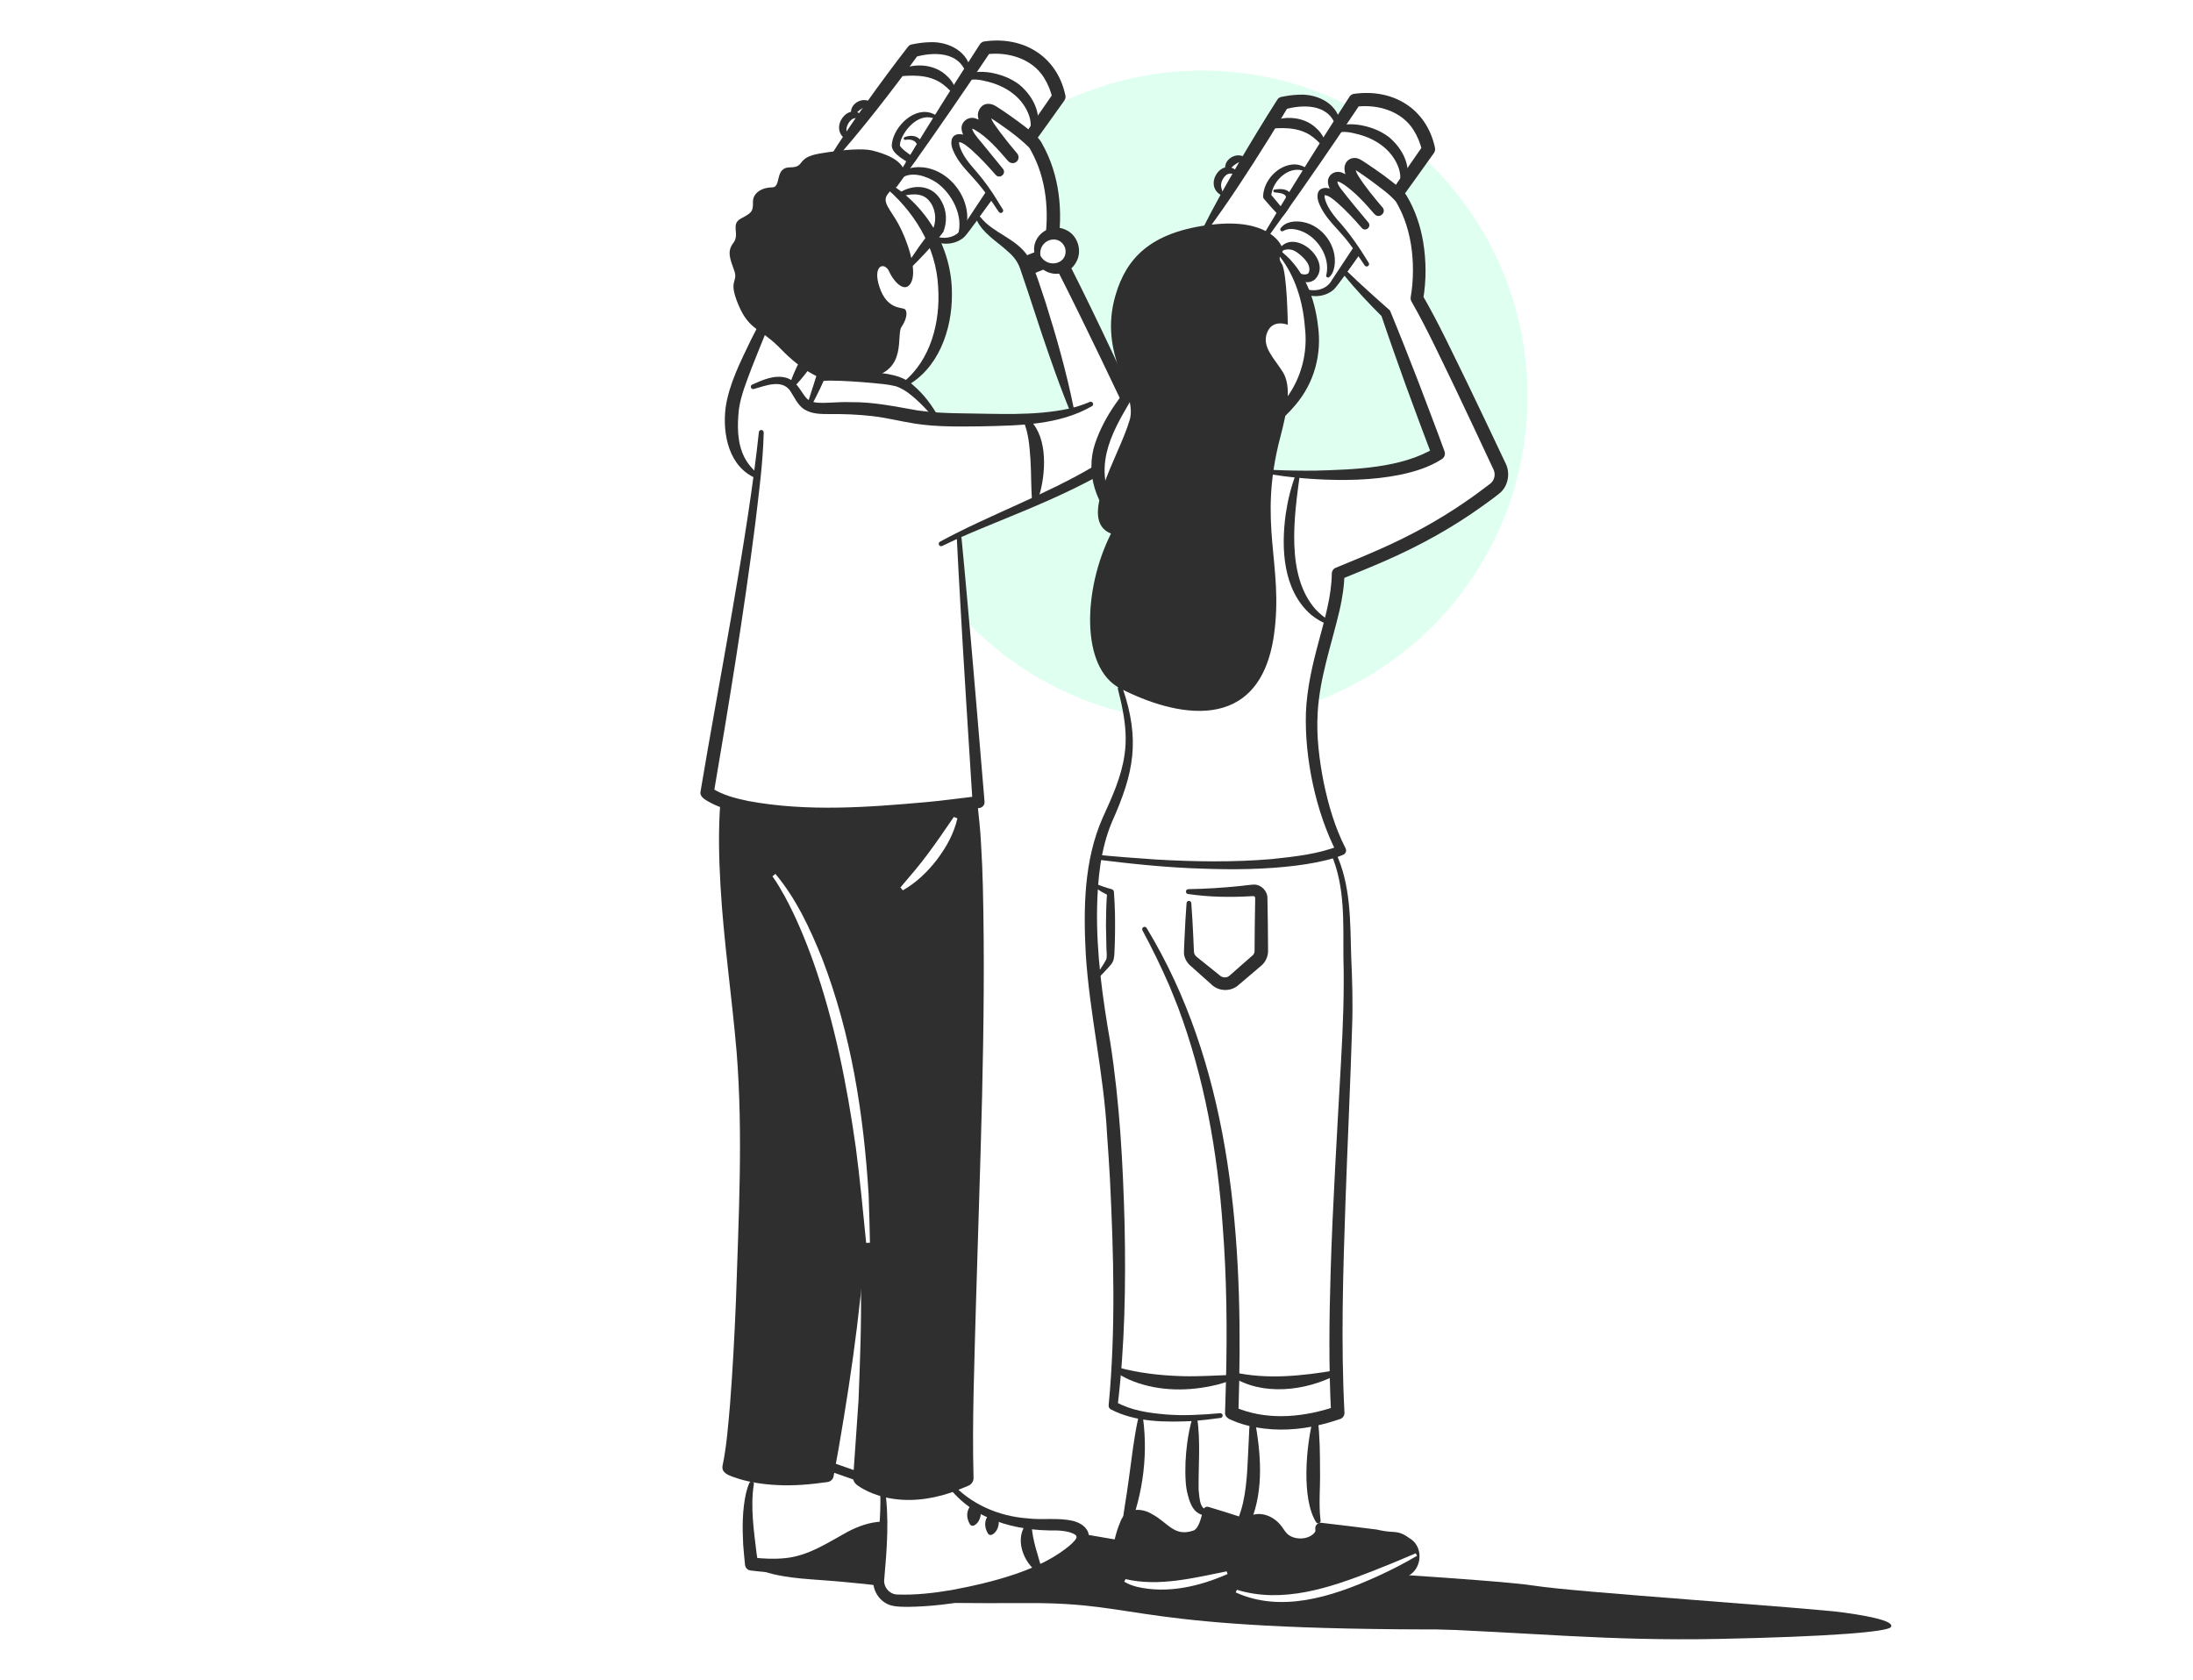 <svg width="440" height="337" viewBox="0 0 440 337" fill="none" xmlns="http://www.w3.org/2000/svg">
<g clip-path="url(#clip0_647_16611)">
<g filter="url(#filter0_g_647_16611)">
<circle cx="241.158" cy="79.5" r="65.34" fill="#DFFFF1"/>
</g>
<g clip-path="url(#clip1_647_16611)">
<path d="M150.78 313.762C150.78 313.762 151.681 316.044 162.53 316.83C173.38 317.611 176.412 318.143 176.412 318.143L177.964 321.141C177.964 321.141 181.951 321.727 206.064 321.607C230.177 321.488 225.707 327.067 292.009 326.894C303.01 326.867 349.284 328.217 335.77 326.894C315.021 324.866 298.578 320.512 281.523 318.148C260.93 315.291 217.255 307.748 217.255 307.748L181.832 305.14L171.704 303.844L150.791 313.767L150.78 313.762Z" fill="#2F2F2F"/>
<path d="M283.849 326.672C307.073 327.485 322.485 329.253 344.932 328.797C367.38 328.342 378.815 327.36 379.396 326.411C379.982 325.463 377.02 324.497 369.995 323.516C362.97 322.535 315.579 319.384 307.941 318.132C300.303 316.885 255.266 314.336 255.266 314.336L252.044 322.54L254.371 325.864C254.371 325.864 276.011 326.395 283.849 326.666V326.672Z" fill="#2F2F2F"/>
<path d="M145.187 160.912C145.187 160.912 145.398 176.397 145.973 181.792C146.548 187.188 150.958 225.858 150.958 225.858L146.602 294.312L152.022 295.928L165.828 295.885L174.214 250.626L172.918 296.449L183.871 299.149L193.559 296.449L196.272 193.868L196.103 160.912C196.103 160.912 165.991 165.732 145.187 160.912Z" fill="#2F2F2F"/>
<path d="M151.594 295.267L150.313 299.838L150.785 313.756L159.004 314.082L169.957 308.481L177.253 305.683L176.309 317.313L177.665 320.16L182.341 321.602L204.507 316.901L214.765 311.62L217.25 307.738L214.391 306.127L205.12 305.683C205.12 305.683 198.865 303.991 195.545 301.779C192.225 299.567 190.885 298.178 190.885 298.178L179.982 299.865L166.637 294.242L165.828 295.879L151.594 295.261V295.267Z" fill="white"/>
<path d="M212.47 19.405L193.017 46.977C193.017 46.977 190.782 48.723 188.287 48.218C185.797 47.714 178.56 38.084 178.56 38.084L166.805 32.125L170.396 27.321L169.089 25.429L170.781 23.005L172.864 20.706L174.991 21.167L183.193 10.193C183.193 10.193 191.086 6.262 194.042 13.614L195.068 13.576L198.258 9.146C198.258 9.146 209.769 7.91 212.449 19.411L212.47 19.405Z" fill="white"/>
<path d="M145.817 160.944C145.589 179.087 149.755 196.882 151.29 214.911C152.05 224.703 151.892 234.528 151.724 244.326C151.507 255.506 151.035 266.665 150.238 277.829C149.787 283.3 149.359 289.335 148.193 294.703L147.39 292.876C153.059 295.326 159.574 295.153 165.612 294.432L164.386 295.597C165.194 291.677 165.97 287.73 166.729 283.788C168.221 275.899 169.675 267.999 170.841 260.055C171.405 256.086 171.948 252.112 172.295 248.127C172.322 247.785 172.626 247.53 172.967 247.557C173.298 247.585 173.543 247.866 173.532 248.192C173.401 252.237 173.06 256.265 172.626 260.278C171.769 268.302 170.635 276.284 169.327 284.244C168.682 288.223 168.004 292.192 167.255 296.161C167.136 296.79 166.626 297.246 166.029 297.327C162.736 297.793 159.313 298.113 155.988 297.934C152.999 297.793 149.972 297.338 147.135 296.313C146.082 295.928 144.715 295.44 144.976 294.036C145.789 290.164 146.131 285.686 146.473 281.722C147.01 274.836 147.379 267.82 147.661 260.923C148.187 244.299 149.115 227.593 147.791 211.001C146.847 199.919 145.193 188.825 144.558 177.699C144.232 172.108 144.108 166.48 144.536 160.874C144.563 160.527 144.867 160.267 145.214 160.294C145.551 160.321 145.806 160.603 145.8 160.939L145.817 160.944Z" fill="#2F2F2F"/>
<path d="M155.749 175.145C158.245 178.203 160.16 181.717 161.912 185.236C163.534 188.684 165.156 192.528 166.376 196.107C173.163 215.805 175.566 236.898 175.978 257.643C176.39 269.832 175.577 284.357 174.671 296.606L174.036 295.093C178.105 297.81 183.443 297.799 188.043 296.584C189.464 296.237 191.466 295.44 192.833 294.855L191.813 296.519C191.764 293.917 191.694 290.506 191.743 287.969C192.258 250.079 195.475 211.511 195.383 173.627C195.296 169.571 195.176 164.973 194.84 160.944C194.818 160.603 195.079 160.31 195.421 160.288C195.751 160.267 196.039 160.516 196.077 160.847C196.359 163.672 196.717 166.507 196.836 169.338C196.994 171.724 197.151 175.389 197.2 177.834C197.873 205.65 196.565 234.761 195.784 262.626C195.496 273.866 195.03 285.155 195.328 296.389C195.383 297.116 194.954 297.793 194.308 298.054C192.562 298.802 190.804 299.512 188.965 300C184.75 301.139 180.182 301.334 175.989 299.93C174.785 299.534 173.624 299.013 172.544 298.33C171.834 297.924 171.08 297.273 171.183 296.373C171.183 296.405 172.262 280.882 172.257 280.882C172.539 273.464 172.886 265.136 172.712 257.708C172.734 251.76 172.333 244.364 171.942 238.421C171.758 236.507 171.378 232.652 171.194 230.738C170.987 228.108 170.043 221.954 169.669 219.27C169.534 218.175 169.186 216.57 168.98 215.48C168.758 214.32 168.101 210.947 167.884 209.803C167.369 207.661 166.577 204.457 166.067 202.315C165.671 200.895 164.836 198.184 164.423 196.779C163.908 194.968 163.154 193.103 162.541 191.325C162.047 189.839 160.952 187.394 160.371 185.978C159.047 183.088 157.61 180.193 155.885 177.52C155.532 176.999 155.169 176.457 154.789 175.975C154.572 175.703 154.615 175.302 154.892 175.085C155.158 174.874 155.543 174.912 155.765 175.167L155.749 175.145Z" fill="#2F2F2F"/>
<path d="M155.565 175.308C159.753 180.285 162.536 186.32 164.955 192.306C170.781 207.396 173.298 223.592 174.28 239.663C174.389 242.884 174.492 246.104 174.546 249.32L173.787 249.352C173.255 243.86 172.452 235.802 171.714 230.239C169.94 217.671 167.418 204.95 163.181 192.967C161.592 188.511 159.726 184.021 157.469 179.851C156.693 178.48 155.907 177.064 154.984 175.817L155.57 175.313L155.565 175.308Z" fill="white"/>
<path d="M151.23 297.88C150.546 302.381 151.257 307.114 151.794 311.609L152.087 313.583L150.975 312.46C153.21 312.726 155.439 312.813 157.62 312.585C162.237 312.097 165.936 309.576 169.994 307.347C172.115 306.225 174.513 305.341 176.96 305.265C177.513 305.243 177.643 306.078 177.084 306.203C172.414 307.255 169.202 310.622 165.025 312.9C162.866 314.082 160.409 314.889 157.967 315.242C155.483 315.578 153.009 315.383 150.595 315.068C149.993 315.003 149.537 314.521 149.483 313.946C149.375 312.927 149.179 310.882 149.109 309.863C148.935 306.431 148.924 302.95 149.678 299.572C149.847 298.878 150.02 298.238 150.346 297.517C150.454 297.273 150.742 297.164 150.986 297.273C151.224 297.381 151.322 297.647 151.246 297.886L151.23 297.88Z" fill="#2F2F2F"/>
<path d="M177.491 298.319C178.462 304.479 177.953 310.66 177.416 316.82C177.199 318.354 178.457 319.856 180.003 319.889C183.649 320.024 187.289 319.607 190.891 318.999C198.724 317.53 209.026 315.068 215.004 309.717C216.159 308.562 216.609 308.052 214.678 307.423C213.875 307.179 212.948 307.076 212.02 307.038C203.802 307.168 195.241 304.924 190.099 298.005C189.741 297.544 190.419 296.958 190.82 297.392C194.748 301.773 200.357 304.197 206.172 304.614C209.188 304.989 212.27 304.408 215.329 305.135C216.626 305.455 218.177 306.328 218.432 307.841C219.056 311.517 211.695 315.339 208.879 316.597C200.46 320.192 191.335 322.242 182.173 322.367C181.099 322.35 179.933 322.367 178.88 322.106C176.341 321.445 174.747 318.717 175.311 316.185C175.875 312.265 176.336 308.323 176.553 304.37C176.64 302.419 176.71 300.38 176.537 298.455C176.488 297.859 177.372 297.718 177.491 298.319Z" fill="#2F2F2F"/>
<path d="M179.13 36.935C183.171 30.081 187.864 22.599 192.138 15.837L196.598 8.886C196.798 8.572 197.124 8.377 197.46 8.317C205.272 7.189 212.053 11.218 213.751 19.102C213.843 19.486 213.751 19.877 213.545 20.175C211.619 22.913 209.644 25.619 207.697 28.341C203.775 33.774 199.825 39.191 195.8 44.547C195.193 45.285 194.08 46.982 193.354 47.649C191.515 49.189 188.737 49.276 186.735 48.029C186.513 47.888 186.448 47.595 186.589 47.373C186.719 47.166 186.99 47.096 187.207 47.204C189.171 48.186 191.938 47.763 193.023 45.735C198.99 36.609 205.152 27.593 211.38 18.641L211.174 19.714C210.816 18.234 210.252 16.835 209.476 15.604C207.1 11.76 202.239 10.329 197.921 10.892L198.784 10.323L194.167 17.171C189.654 23.792 184.636 31.03 179.938 37.466C179.596 37.943 178.815 37.455 179.13 36.935Z" fill="#2F2F2F"/>
<path d="M192.16 47.204C193.445 43.431 190.988 38.746 187.842 36.582C185.905 35.346 183.068 34.338 180.99 35.65C180.811 35.764 180.578 35.715 180.464 35.536C180.372 35.395 180.388 35.221 180.48 35.097C181.12 34.273 182.151 33.795 183.144 33.627C189.301 32.695 194.872 38.968 193.982 44.954C193.814 45.925 193.559 46.944 192.735 47.725C192.583 47.871 192.339 47.866 192.192 47.709C192.051 47.562 192.067 47.362 192.16 47.204Z" fill="#2F2F2F"/>
<path d="M192.942 16.13C194.087 14.129 196.88 14.287 198.828 14.585C200.829 14.959 202.739 15.653 204.47 16.944C206.889 18.933 208.723 22.019 208.229 25.234C208.039 26.297 207.54 27.284 206.84 28.026C206.694 28.178 206.455 28.189 206.298 28.048C206.167 27.929 206.14 27.739 206.216 27.593C207.014 25.988 206.976 24.269 206.271 22.669C204.882 19.367 201.773 17.334 198.405 16.439C196.897 16.065 194.813 15.49 193.555 16.591C193.257 16.895 192.736 16.504 192.936 16.136L192.942 16.13Z" fill="#2F2F2F"/>
<path d="M193.847 14.775C192.453 10.312 187.278 10.361 183.513 11.462L184.251 10.974C182.878 12.866 181.495 14.753 180.074 16.613C177.329 20.24 174.269 24.139 171.361 27.62C169.864 29.42 168.34 31.204 166.75 32.933C166.571 33.129 166.273 33.139 166.078 32.961C165.91 32.803 165.877 32.554 165.991 32.364C168.432 28.357 171.085 24.502 173.792 20.674C174.801 19.242 176.868 16.401 177.92 14.997C179.32 13.094 180.757 11.218 182.206 9.347C182.385 9.119 182.634 8.973 182.9 8.919C184.072 8.675 185.271 8.496 186.502 8.469C190.332 8.268 194.574 10.421 194.807 14.661C194.824 15.268 193.966 15.355 193.847 14.769V14.775Z" fill="#2F2F2F"/>
<path d="M179.385 14.682C182.52 12.508 187.321 12.524 190.088 15.328C191.053 16.217 191.645 17.399 192.019 18.565C192.084 18.765 191.976 18.982 191.77 19.047C191.612 19.102 191.449 19.042 191.346 18.922C190.43 17.974 189.632 17.149 188.601 16.51C185.932 14.883 182.732 15.067 179.694 15.398C179.287 15.485 179.043 14.921 179.385 14.688V14.682Z" fill="#2F2F2F"/>
<path d="M188.097 24.111C185.146 22.263 182.026 25.109 180.882 27.799C180.686 28.243 180.545 28.764 180.551 29.187C180.573 29.3 180.752 29.528 180.952 29.74C181.614 30.39 182.444 30.96 183.242 31.459C182.921 32.039 183.974 30.173 182.525 32.754C182.412 32.95 182.162 33.02 181.967 32.912C181.755 32.792 181.69 32.51 181.831 32.315L182.27 31.692C183.014 30.748 183.404 29.75 184.093 28.742L184.034 29.203C183.811 28.113 182.672 27.88 181.652 28.059C181.495 28.086 181.343 27.977 181.321 27.82C181.299 27.685 181.381 27.555 181.506 27.511C182.406 27.142 183.735 27.094 184.511 27.907C184.831 28.265 185.292 28.796 185.086 29.295C184.565 30.314 184.164 31.567 183.486 32.527L183.236 31.464C181.782 34.039 182.84 32.18 182.509 32.754C182.444 32.716 182.336 32.662 182.27 32.624C181.733 32.315 181.175 31.979 180.676 31.61C179.938 31.014 179.037 30.38 178.918 29.268C179.016 25.852 182.916 21.693 186.507 22.582C186.968 22.658 188.932 23.526 188.476 24.09C188.368 24.198 188.205 24.198 188.086 24.111H188.097Z" fill="#2F2F2F"/>
<path d="M192.095 164.171C191.401 167.229 189.865 169.972 187.999 172.445C186.122 174.896 183.839 177.086 181.142 178.621L180.665 178.035C182.602 175.747 184.517 173.556 186.274 171.149C187.815 169.105 189.903 166.03 191.379 163.889L192.1 164.176L192.095 164.171Z" fill="white"/>
<path d="M206.986 305.921C207.133 309.088 208.283 311.924 209.053 314.971C209.172 315.405 208.641 315.779 208.277 315.518C205.245 313.458 203.406 308.464 206.135 305.455C206.509 305.119 207.024 305.45 206.981 305.921H206.986Z" fill="#2F2F2F"/>
<path d="M196.028 301.784C196.967 302.717 196.972 303.996 196.397 305.075C196.131 305.59 195.176 306.615 194.612 305.802C193.793 304.474 193.826 302.847 195.062 301.784C195.334 301.524 195.768 301.524 196.034 301.784H196.028Z" fill="#2F2F2F"/>
<path d="M199.636 303.633C200.574 304.566 200.579 305.845 200.004 306.924C199.739 307.439 198.784 308.464 198.22 307.651C197.401 306.322 197.433 304.696 198.67 303.633C198.941 303.373 199.375 303.373 199.641 303.633H199.636Z" fill="#2F2F2F"/>
<path d="M166.181 294.09L172.918 296.449" stroke="#2F2F2F" stroke-width="1.813" stroke-linecap="round" stroke-linejoin="round"/>
<path d="M199.104 39.971L198.653 38.979C198.653 38.979 193.153 33.15 192.247 30.613C191.341 28.075 191.026 27.256 193.261 27.869C195.496 28.487 193.663 26.177 193.695 26.053C193.728 25.933 195.171 24.578 195.171 24.578L197.161 25.424L197.704 22.095L200.411 23.201L208.374 29.642C208.374 29.642 211.868 40.486 211.45 46.359L215.942 58.737L230.345 87.561C230.345 87.561 221.964 95.185 207.658 101.03L192.388 107.325L196.109 160.917C196.109 160.917 166.067 167.549 142.301 159.35L142.583 152.963L152 95.12C152 95.12 150.66 95.364 148.49 91.091C146.321 86.813 145.529 78.029 152.95 65.884L170.222 37.623L179.542 38.355L187.853 48.294L187.684 49.146C187.684 49.146 194.943 66.057 181.408 77.145L187.657 84.08C187.657 84.08 212.514 83.484 214.955 82.627L210.875 68.573L204.93 51.087C204.93 51.087 198.377 47.291 196.283 43.859L199.109 39.971H199.104Z" fill="white"/>
<path d="M153.232 86.748C153.086 92.891 152.25 98.931 151.54 105.015C149.223 123.163 146.256 141.219 143.186 159.253L142.811 158.081C142.79 158.06 142.92 158.157 142.99 158.212C145.111 159.551 147.71 160.191 150.167 160.706C161.923 162.88 174.063 161.98 185.917 160.912C188.32 160.727 193.728 160.001 196.169 159.724L195.133 161.004C194.569 152.236 193.148 129.767 192.692 121.282C192.437 116.868 192.193 112.449 191.976 108.035C191.965 107.775 192.166 107.553 192.426 107.536C192.681 107.526 192.898 107.715 192.92 107.965C193.349 112.368 193.755 116.77 194.146 121.173C194.927 129.534 196.815 152.166 197.536 160.825C197.591 161.465 197.13 162.023 196.5 162.105C191.781 162.772 185.683 163.52 180.996 163.959C172.333 164.669 163.545 165.054 154.86 164.165C152.56 163.867 150.129 163.531 147.878 162.945C145.822 162.43 143.706 161.769 141.862 160.652C141.233 160.294 140.338 159.659 140.555 158.797C144.07 137.624 150.043 107.77 152.256 86.721C152.267 86.45 152.505 86.233 152.777 86.26C153.032 86.282 153.227 86.499 153.221 86.748H153.232Z" fill="#2F2F2F"/>
<path d="M188.601 108.67C198.772 103.161 209.768 99.322 219.701 93.395C222.989 91.471 226.162 89.356 229.043 86.927L228.728 88.337C223.303 77.015 217.965 65.634 212.269 54.448C211.456 52.865 210.609 51.276 209.747 49.812C209.562 49.503 209.508 49.151 209.568 48.826C210.571 42.612 209.975 35.834 206.877 30.271C206.806 30.163 206.649 29.816 206.579 29.74C206.508 29.626 206.373 29.496 206.286 29.398C203.964 27.17 201.073 25.158 198.349 23.38C198.268 23.336 198.306 23.369 198.366 23.358C198.425 23.358 198.588 23.298 198.658 23.195C198.734 23.098 198.724 23.07 198.718 23.114C198.892 24.366 199.922 25.429 200.655 26.519C201.734 27.956 202.89 29.387 204.062 30.765L202.266 32.304C200.243 29.995 198.132 27.484 195.447 25.966L195.197 25.868L195.073 25.814C195.067 25.814 195.051 25.814 195.029 25.814C194.991 25.814 194.991 25.83 195.029 25.792C195.062 25.749 195.062 25.711 195.056 25.771C195.056 25.89 195.089 25.982 195.132 26.107C195.653 27.284 196.744 28.292 197.536 29.344C197.557 29.371 201.214 33.839 201.23 33.866C201.995 34.837 200.595 36.002 199.776 35.086C198.252 33.34 196.624 31.583 194.899 30.043C194.232 29.48 193.212 28.569 192.442 28.503C192.398 28.503 192.404 28.514 192.431 28.487C192.458 28.465 192.463 28.433 192.453 28.465C192.42 28.52 192.409 28.742 192.453 28.959C192.962 31.133 194.59 32.917 196.044 34.598C197.617 36.431 199.011 38.415 200.259 40.481C200.573 40.996 200.883 41.533 201.197 41.988C201.344 42.205 201.29 42.498 201.073 42.644C200.861 42.785 200.579 42.737 200.427 42.536C200.036 42.015 199.733 41.527 199.396 41.029C198.414 39.554 197.357 38.139 196.223 36.783C194.666 34.912 192.838 33.307 191.666 31.101C191.199 30.157 190.657 29.143 190.966 27.956C191.384 26.6 193.093 26.752 194.037 27.349C196.836 29.029 199.017 31.491 201.208 33.823L199.771 35.07L195.968 30.602C194.867 29.176 193.315 27.972 192.952 26.074C192.659 24.431 194.395 23.157 195.914 23.819C197.422 24.377 198.713 25.483 199.884 26.492C201.387 27.842 202.749 29.263 204.072 30.775C204.501 31.269 204.452 32.012 203.958 32.44C203.459 32.874 202.7 32.814 202.277 32.31C201.029 30.9 199.836 29.485 198.686 27.983C197.725 26.638 196.505 25.283 196.234 23.515C196 22.306 196.857 20.847 198.225 20.837C199.309 20.788 200.042 21.482 200.823 21.953C201.61 22.474 202.374 23 203.139 23.548C204.848 24.789 206.622 26.036 208.19 27.587C208.586 27.977 208.928 28.487 209.166 28.975C212.606 35.124 213.322 42.487 212.21 49.368L212.031 48.381C212.985 49.98 213.815 51.58 214.651 53.212C220.347 64.463 225.625 75.898 230.871 87.361C231.093 87.854 230.947 88.423 230.545 88.749C227.48 91.243 224.166 93.358 220.759 95.266C213.962 99.045 206.774 101.979 199.608 104.907C196.055 106.371 192.491 107.824 189.051 109.526C188.813 109.651 188.514 109.553 188.395 109.309C188.281 109.076 188.368 108.8 188.59 108.675L188.601 108.67Z" fill="#2F2F2F"/>
<path d="M196.766 43.615C199.332 46.841 203.97 47.822 206.303 51.515C207.86 54.427 208.717 57.577 209.78 60.667C211.977 67.613 213.952 74.608 215.405 81.749C215.454 82.009 215.291 82.258 215.031 82.307C214.803 82.351 214.581 82.226 214.499 82.02C213.122 78.647 211.885 75.231 210.686 71.805C208.576 65.856 206.731 59.789 204.659 53.846C204.1 52.225 203.086 51.157 201.778 50.056C199.712 48.245 197.14 46.695 195.925 44.092C195.686 43.572 196.435 43.132 196.766 43.615Z" fill="#2F2F2F"/>
<path d="M219.083 81.489C212.492 85.295 204.539 85.354 197.151 85.528C192.67 85.571 188.162 85.685 183.703 85.007C180.752 84.552 177.958 83.814 175.034 83.478C172.142 83.148 169.294 83.039 166.354 83.072C164.727 83.05 163.023 83.104 161.488 82.188C160.094 81.407 159.367 79.634 158.553 78.425C156.899 76.007 153.622 77.373 151.279 78.034C151.029 78.127 150.747 77.991 150.666 77.736C150.59 77.503 150.698 77.259 150.915 77.156C152.998 76.234 155.385 75.117 157.794 75.801C158.673 76.072 159.438 76.695 159.958 77.341C161 78.636 161.559 79.987 162.519 80.404C163.447 80.892 164.857 80.849 166.305 80.789C167.754 80.719 169.294 80.626 170.797 80.681C175.262 80.621 179.748 81.586 184.099 82.34C186.925 82.746 189.822 82.887 192.74 82.92C200.026 82.98 207.382 83.505 214.542 81.971C215.947 81.64 217.32 81.207 218.644 80.632C218.888 80.523 219.175 80.632 219.284 80.881C219.381 81.109 219.295 81.364 219.088 81.489H219.083Z" fill="#2F2F2F"/>
<path d="M156.227 59.952C154.675 64.479 152.587 69.24 150.856 73.691C149.836 76.446 148.665 79.211 148.252 82.117C147.916 85.3 147.867 88.722 149.305 91.644C149.967 92.978 150.965 94.154 152.196 95.158C152.625 95.488 152.196 96.193 151.708 95.966C146.245 93.677 144.938 87.16 145.578 81.841C146.272 77.004 148.572 72.585 150.645 68.231C152.12 65.282 153.726 62.397 155.348 59.561C155.619 59.057 156.427 59.388 156.238 59.946L156.227 59.952Z" fill="#2F2F2F"/>
<path d="M167.77 63.747C166.566 67.711 164.374 71.214 161.955 74.532C161.119 75.616 160.262 76.684 159.253 77.66C159.058 77.85 158.749 77.845 158.559 77.65C158.429 77.519 158.391 77.33 158.445 77.167C158.852 75.822 159.416 74.575 159.996 73.339C161.206 70.894 162.584 68.546 164.217 66.355C165.036 65.266 165.909 64.203 166.945 63.243C167.298 62.896 167.922 63.281 167.77 63.747Z" fill="#2F2F2F"/>
<path d="M161.95 81.315C162.487 79.379 163.176 77.482 163.745 75.562C163.729 75.6 163.799 75.394 163.881 75.28C163.957 75.156 164.092 75.036 164.119 75.02C164.212 74.955 164.364 74.863 164.418 74.846C165.128 74.57 165.904 74.526 166.637 74.456C169.485 74.277 172.262 74.402 175.056 74.662C177.931 74.939 181.104 75.237 183.312 77.357C185.504 79.249 187.175 81.548 188.525 84.07C188.623 84.254 188.547 84.487 188.363 84.585C188.195 84.671 187.994 84.623 187.885 84.476C186.182 82.421 184.316 80.366 182.189 78.794C181.435 78.257 180.622 77.774 179.743 77.487C178.18 77.097 176.499 76.977 174.855 76.815C172.159 76.587 169.403 76.381 166.712 76.359C166.159 76.359 165.622 76.359 165.09 76.451C165.139 76.413 165.221 76.37 165.313 76.234C165.367 76.159 165.405 75.985 165.383 76.066C165.177 76.587 164.808 77.395 164.564 77.91C163.957 79.162 163.349 80.404 162.671 81.624C162.459 82.02 161.825 81.765 161.955 81.326L161.95 81.315Z" fill="#2F2F2F"/>
<path d="M181.17 76.717C186.773 72.244 188.688 64.561 188.233 57.653C187.869 49.476 183.301 42.14 176.987 37.043C176.542 36.707 176.998 35.964 177.513 36.257C185.699 40.79 191.059 49.623 190.994 59.046C191.032 66.155 188.271 74.104 181.631 77.568C181.088 77.818 180.654 77.037 181.17 76.717Z" fill="#2F2F2F"/>
<path d="M178.121 38.936C176.862 40.508 178.593 41.929 180.247 44.922C181.902 47.915 184.028 53.901 182.889 56.498C181.744 59.095 179.385 56.655 178.435 54.53C177.491 52.404 174.969 53.153 176.466 57.62C177.963 62.088 180.876 61.616 181.506 62.007C182.135 62.397 181.978 63.98 180.876 65.591C179.775 67.201 182.075 74.272 174.584 75.698L164.57 75.784C164.57 75.784 161.022 74.526 156.769 70.113C152.516 65.699 150.389 66.41 148.181 61.215C145.974 56.021 148.181 56.726 147.313 54.286C146.445 51.846 145.832 50.425 147.162 48.696C148.491 46.966 146.521 44.976 148.648 43.853C150.774 42.731 151.127 42.438 151.073 40.546C151.019 38.654 152.966 37.591 154.914 37.591C156.861 37.591 155.326 33.573 158.516 33.573C161.705 33.573 159.579 31.627 164.483 30.797C169.387 29.973 173.206 29.74 175.061 30.206C180.909 31.681 181.207 33.752 181.62 34.636L178.115 38.93L178.121 38.936Z" fill="#2F2F2F"/>
<path d="M205.96 83.706C210.159 86.851 209.904 94.057 208.727 98.639C208.515 99.344 208.304 100.048 208.027 100.732C207.924 100.981 207.642 101.1 207.392 100.997C207.213 100.927 207.105 100.764 207.089 100.585C206.839 97.782 206.931 94.984 206.752 92.192C206.562 89.562 206.383 86.873 205.331 84.449L205.266 84.297C205.076 83.891 205.581 83.462 205.955 83.706H205.96Z" fill="#2F2F2F"/>
<path d="M211.646 53.895C213.588 53.895 215.161 52.322 215.161 50.382C215.161 48.441 213.588 46.868 211.646 46.868C209.705 46.868 208.131 48.441 208.131 50.382C208.131 52.322 209.705 53.895 211.646 53.895Z" fill="white"/>
<path d="M207.833 51.596C206.227 47.969 210.323 44.379 213.854 46.12C216.241 47.156 217.223 50.365 215.916 52.594C214.06 56.118 208.5 55.571 207.833 51.596ZM208.744 51.303C210.258 54.042 214.505 52.887 213.702 49.726C212.503 46.651 208.261 48.137 208.744 51.303Z" fill="#2F2F2F"/>
<path d="M208.125 50.382L204.925 51.645L206.525 55.229L210.388 53.662C210.388 53.662 208.831 53.386 208.125 50.382Z" fill="#2F2F2F"/>
<path d="M181.679 53.651C183.393 50.761 185.384 48.061 187.462 45.426L187.31 45.681C187.95 43.837 187.674 41.685 186.334 40.183C184.918 38.54 182.504 38.914 180.578 39.472C180.166 39.603 179.9 39.017 180.263 38.789C183.252 36.783 187.191 36.995 188.965 40.492C189.979 42.33 190.039 44.575 189.274 46.521C188.254 47.958 186.99 49.232 185.829 50.561C184.69 51.797 183.529 53.006 182.281 54.145C181.967 54.443 181.451 54.025 181.679 53.657V53.651Z" fill="#2F2F2F"/>
<path d="M169.821 27.999C166.061 25.836 170.363 19.942 173.287 23.483C173.472 23.721 173.184 24.047 172.918 23.916C172.332 23.721 171.719 23.618 171.312 23.754C170.564 23.976 169.842 25.125 169.826 25.944C169.799 26.427 169.983 27.04 170.233 27.614C170.347 27.864 170.054 28.129 169.821 27.999Z" fill="#2F2F2F"/>
<path d="M170.813 23.022C170.314 21.211 172.381 19.676 174.046 20.17C174.35 20.284 174.996 20.419 174.784 20.864C174.746 20.929 174.686 20.972 174.621 21.005C174.008 21.292 173.341 21.503 172.804 21.856C172.267 22.203 171.887 22.615 171.388 23.098C171.231 23.309 170.889 23.293 170.813 23.022Z" fill="#2F2F2F"/>
<path d="M264.739 58.591L262.113 58.298L262.444 58.813L264.739 58.591Z" fill="white"/>
<path d="M286.622 29.929L267.413 57.219C267.413 57.219 266.637 58.949 262.113 58.813L256.081 49.937L241.13 46.863L245.839 39.391L244.086 36.805L246.197 33.822L247.938 31.762L250.075 32.668L257.648 20.641C257.648 20.641 265.97 18.245 268.02 24.149L268.487 23.911L272.36 19.974C272.36 19.974 283.476 17.865 286.627 29.924L286.622 29.929Z" fill="white"/>
<path d="M220.065 171.176C220.065 171.176 220.158 171.192 220.315 171.219V171.176H220.065Z" fill="white"/>
<path d="M281.154 308.486C276.093 307.13 264.517 306.767 264.517 306.767L263.491 285.474L268.797 283.154L268.347 251.705L270.12 204.836L270.218 185.919L269.41 177.146L267.408 170.498C267.408 170.498 260.475 174.017 246.132 173.61C232.999 173.236 222.062 171.512 220.31 171.225L219.014 179.228L221.243 213.306C221.243 213.306 224.124 238.248 224.52 248.186C224.916 258.125 223.343 281.993 223.343 281.993L229.223 283.956L226.375 304.289L223.994 314.098C223.994 314.098 226.098 320.214 227.091 320.713C228.084 321.212 236.037 322.025 236.037 322.025L248.052 317.508L250.07 322.741L255.571 324.129L263.28 323.765L283.156 314.759C283.156 314.759 286.216 309.858 281.154 308.502V308.486ZM250.07 305.135L241.798 303.508L240.29 302.353L239.199 297.701L239.731 284.563L247.136 283.452L251.296 285.214L252.04 296.53L250.065 305.146L250.07 305.135Z" fill="white"/>
<path d="M227.091 304.463L225.534 307.743L224.568 314.087L227.091 320.702L237.756 321.607L248.052 317.107L249.636 321.607C249.636 321.607 249.24 323.711 253.173 323.993C257.101 324.275 264.516 323.993 264.516 323.993L283.156 314.743C283.156 314.743 286.579 310.221 281.74 308.545C276.901 306.87 265.086 306.642 265.086 306.642C265.086 306.642 263.252 310.535 260.99 310.172C258.728 309.809 255.294 305.157 253.032 305.157C250.77 305.157 249.777 306.284 249.777 306.284L249.473 305.016L242.671 303.286C242.671 303.286 241.32 306.87 240.056 307.504C238.792 308.139 236.031 307.927 236.031 307.927C236.031 307.927 233.769 307.033 231.105 305.688C228.436 304.343 227.085 304.463 227.085 304.463H227.091Z" fill="#2F2F2F"/>
<path d="M230.063 186.184C246.538 213.333 249.262 246.148 248.632 277.227L248.47 283.49L247.786 282.27C248.085 282.4 248.513 282.628 248.86 282.736C255.001 284.986 261.869 284.243 267.961 282.172L267.066 283.517C266.578 274.066 266.691 264.648 266.974 255.24C267.353 242.222 268.335 226.086 269.057 213.013C269.458 205.959 269.735 199.013 269.539 191.953C269.502 185.008 269.887 177.861 267.087 171.349C266.99 171.105 267.104 170.829 267.348 170.731C267.587 170.634 267.858 170.747 267.961 170.975C271.064 177.498 270.896 184.878 271.102 191.921C271.308 196.508 271.465 201.415 271.281 206.046C270.988 216.223 270.299 231.009 269.952 241.241C269.469 255.273 269.024 269.409 269.751 283.403C269.784 283.999 269.398 284.525 268.851 284.693C267.955 284.97 267.066 285.274 266.16 285.528L264.787 285.87C260.643 286.868 256.298 287.117 252.083 286.369C250.412 286.076 248.773 285.626 247.211 284.948C246.544 284.688 245.741 284.265 245.795 283.419C245.79 283.403 245.98 277.178 245.974 277.157C246.24 266.985 246.126 256.222 245.329 246.088C244.287 231.139 241.645 216.217 236.389 202.152C235.841 200.791 235.222 199.192 234.653 197.836C233.009 194.041 231.192 190.311 229.223 186.656C229.092 186.423 229.179 186.125 229.418 185.994C229.646 185.87 229.933 185.951 230.063 186.173V186.184Z" fill="#2F2F2F"/>
<path d="M229.342 284.574C230.427 292.702 229.077 301.106 225.789 308.594C225.583 309.082 224.824 308.898 224.867 308.372C225.209 304.322 226.022 300.439 226.522 296.443C227.08 292.463 227.493 288.494 228.371 284.536C228.48 284.01 229.272 284.037 229.337 284.574H229.342Z" fill="#2F2F2F"/>
<path d="M264.088 305.422C261.066 300.716 262.064 289.975 263.458 284.672C263.589 284.173 264.353 284.227 264.402 284.742C264.82 288.169 264.836 291.585 264.847 295.012C264.923 298.319 264.549 301.708 264.945 304.972C265.097 305.493 264.419 305.856 264.088 305.417V305.422Z" fill="#2F2F2F"/>
<path d="M251.757 284.824C252.956 291.46 253.612 298.65 251.03 305.092C249.348 308.762 248.513 312.314 247.867 316.348C247.775 316.879 246.956 316.852 246.923 316.299C246.706 313.604 246.766 310.844 247.395 308.101C247.938 305.758 248.904 303.747 249.408 301.464C250.314 297.36 250.314 293.071 250.553 288.885C250.607 287.551 250.656 286.217 250.791 284.872C250.84 284.33 251.654 284.281 251.757 284.824Z" fill="#2F2F2F"/>
<path d="M240.213 284.596C240.913 289.351 240.414 294.166 240.49 298.927C240.593 299.848 240.663 300.992 240.94 301.735C241.146 302.337 241.575 302.798 242.285 303.161C242.535 303.275 242.643 303.579 242.513 303.823C242.421 303.996 242.237 304.094 242.052 304.083C241.048 304.045 239.985 303.465 239.421 302.603C238.851 301.789 238.575 300.868 238.336 299.962C238.103 299.116 237.946 298.14 237.897 297.278C237.729 294.692 237.859 292.116 238.19 289.563C238.417 287.871 238.727 286.19 239.242 284.525C239.389 284.032 240.148 284.086 240.208 284.607L240.213 284.596Z" fill="#2F2F2F"/>
<path d="M247.787 317.758C245.08 319.216 242.34 320.599 239.579 321.938C238.44 322.518 237.051 322.784 235.755 322.703C233.851 322.648 231.908 322.616 230.01 322.54C229.055 322.529 228.111 322.312 227.259 321.868C226.391 321.418 225.616 320.734 225.079 319.889C222.784 316.261 222.789 311.696 223.939 307.71C224.249 306.599 224.656 305.607 224.889 305.037C225.985 302.5 228.974 302.467 231.04 303.698C234.447 305.504 235.581 308.464 239.579 307.011C240.615 306.42 241.049 304.267 241.386 303.015C241.467 302.505 241.977 302.164 242.476 302.321L245.785 303.329C246.886 303.671 247.987 304.023 249.083 304.387C249.333 304.468 249.468 304.739 249.387 304.989C249.311 305.216 249.083 305.346 248.855 305.308C247.716 305.119 246.577 304.923 245.443 304.712L242.042 304.061L243.132 303.367C242.888 304.777 242.628 306.241 241.885 307.559C241.516 308.274 240.659 309.044 239.747 309.234C238.505 309.635 237.154 309.809 235.841 309.511C234.366 309.185 232.999 308.123 231.936 307.298C230.71 306.409 227.775 304.251 227.178 306.453C225.692 310.205 225.133 314.916 227.303 318.5C227.71 319.2 228.437 319.715 229.223 319.927C230.948 320.203 232.934 320.198 234.708 320.387C235.31 320.404 236.265 320.55 236.861 320.507C237.507 320.474 238.12 320.349 238.755 320.089C241.608 318.967 244.483 317.888 247.391 316.879C247.939 316.684 248.302 317.487 247.781 317.769L247.787 317.758Z" fill="#2F2F2F"/>
<path d="M282.874 308.643C285.462 310.188 285.429 314.217 282.955 315.898C282.478 316.272 281.719 316.538 281.192 316.809C280.172 317.286 277.314 318.647 276.25 319.151C274.048 320.176 268.466 322.773 266.339 323.76C265.303 324.194 263.931 324.958 262.867 325.3C261.609 325.755 260.041 325.723 258.799 325.647C257.611 325.598 254.486 325.484 253.331 325.441C251.003 325.43 248.758 324.091 247.689 322.009C245.628 318.403 245.59 314.206 246.463 310.329C246.821 308.936 247.13 307.575 247.846 306.284C248.557 305.444 249.311 304.837 250.293 304.332C252.978 302.879 255.913 304.273 257.443 306.648C257.622 306.903 257.882 307.293 258.083 307.51C259.368 309.033 262.618 309.061 263.838 307.358C263.963 307.136 263.936 306.973 263.898 306.751C263.817 306.143 264.24 305.585 264.847 305.504C264.94 305.493 265.037 305.493 265.124 305.504L270.679 306.165L276.234 306.859C276.782 306.968 277.319 307.114 277.872 307.179C279.006 307.374 280.189 307.222 281.317 307.71C281.908 307.949 282.407 308.339 282.869 308.643H282.874ZM282.294 309.516C281.355 308.968 280.552 308.703 279.451 308.779C278.474 308.844 276.733 308.746 276.066 308.627C273.283 308.432 267.69 307.992 264.907 307.765L266.111 306.344C266.795 308.871 264.115 310.682 261.999 311.04C259.699 311.522 257.057 310.72 255.642 308.757C254.188 306.55 252.512 305.634 250.418 307.743C250.309 307.851 250.168 308.009 250.114 308.074L250.293 307.781C248.541 312.189 247.96 318.007 251.047 321.651C251.633 322.193 252.446 322.513 253.249 322.562C253.298 322.562 255.186 322.686 255.3 322.692L258.94 322.925C260.122 323.006 261.028 323.109 262.108 322.8C263.795 322.22 266.99 320.816 268.742 320.127C270.961 319.216 276.733 316.858 278.898 316.006L280.59 315.329C280.954 315.16 281.784 314.9 282.115 314.672C283.91 313.61 284.057 310.731 282.299 309.532L282.294 309.516Z" fill="#2F2F2F"/>
<path d="M238.434 178.382C241.906 178.322 245.405 178.111 248.861 177.742C249.777 177.671 250.689 177.503 251.606 177.46C253.049 177.46 254.318 178.75 254.296 180.198C254.361 183.343 254.41 187.372 254.421 190.522C254.492 191.709 254.003 192.929 253.087 193.705C252.984 193.797 252.691 194.041 252.582 194.133C252.159 194.496 251.014 195.467 250.575 195.846C250.141 196.215 248.991 197.202 248.562 197.549C247.005 199.024 244.45 198.948 242.969 197.413C241.695 196.302 240.306 195.028 239.031 193.9C238.098 193.19 237.469 192.008 237.55 190.836C237.572 190.283 237.631 188.771 237.659 188.201C237.772 185.859 237.886 183.517 238.071 181.174C238.093 180.914 238.32 180.719 238.581 180.735C238.819 180.751 238.998 180.941 239.02 181.174C239.205 183.517 239.319 185.859 239.432 188.201L239.508 189.958C239.557 190.3 239.487 191.07 239.655 191.373C239.785 191.747 240.148 192.002 240.447 192.241L241.819 193.341C242.731 194.079 243.658 194.8 244.559 195.543C245.123 196.139 246.067 196.313 246.696 195.727C247.195 195.277 248.318 194.296 248.839 193.84L251.394 191.601C251.584 191.406 251.687 191.14 251.714 190.874C251.73 187.686 251.768 183.609 251.839 180.421V180.133C251.839 180.101 251.839 180.073 251.828 180.041C251.747 179.775 251.475 179.748 251.231 179.786C246.929 180.036 242.628 179.987 238.353 179.352C237.772 179.26 237.838 178.376 238.434 178.387V178.382Z" fill="#2F2F2F"/>
<path d="M219.848 177.319C220.901 177.726 221.959 178.105 223.038 178.387C223.298 178.458 223.477 178.68 223.499 178.935C223.613 180.431 223.673 181.928 223.711 183.43C223.749 185.816 223.722 188.727 223.602 191.108C223.581 191.509 223.559 191.932 223.467 192.333C223.315 193.195 222.647 193.802 222.1 194.41C221.606 194.952 221.096 195.489 220.575 196.009C220.45 196.134 220.244 196.134 220.12 196.009C220.016 195.906 219.995 195.744 220.065 195.619C220.629 194.551 221.411 193.52 221.964 192.469C222.159 191.677 221.986 190.82 221.986 190.012C221.948 188.917 221.904 186.716 221.899 185.626C221.91 183.5 221.959 181.158 222.127 179.043L222.593 179.699C221.492 179.233 220.461 178.626 219.528 177.894C219.382 177.78 219.36 177.574 219.474 177.428C219.566 177.308 219.723 177.276 219.859 177.325L219.848 177.319Z" fill="#2F2F2F"/>
<path d="M224.237 274.305C228.387 275.449 232.721 275.942 237.018 276.078C240.435 276.192 243.826 275.937 247.249 275.828C247.525 275.812 247.759 276.029 247.759 276.305C247.759 276.511 247.629 276.685 247.45 276.75C246.028 277.298 244.569 277.748 243.077 278.051C237.587 279.206 231.642 279.022 226.45 276.734C225.506 276.289 224.6 275.823 223.749 275.14C223.537 274.972 223.505 274.663 223.673 274.451C223.814 274.278 224.036 274.229 224.232 274.299L224.237 274.305Z" fill="#2F2F2F"/>
<path d="M247.483 275.281C254.248 276.81 261.186 276.029 267.951 274.917C268.444 274.825 268.694 275.53 268.244 275.763C261.978 279.087 253.233 280.134 247.06 276.094C246.648 275.785 246.995 275.123 247.483 275.286V275.281Z" fill="#2F2F2F"/>
<path d="M248.171 318.945C257.317 321.748 266.751 318.566 275.311 315.215C278.235 314.065 281.159 312.872 284.051 311.62L284.311 312.124C281.572 313.734 278.74 315.177 275.838 316.473C267.245 320.328 257.025 323.619 247.933 319.471L248.171 318.94V318.945Z" fill="white"/>
<path d="M225.838 316.803C232.559 318.359 239.498 316.554 246.121 315.242L246.3 315.779C240.675 318.267 234.203 319.78 228.1 318.343C227.221 318.105 226.375 317.823 225.562 317.313L225.833 316.798L225.838 316.803Z" fill="white"/>
<path d="M228.127 76.804C222.479 83.89 218.102 90.495 220.743 97.587C223.385 104.673 227.362 97.587 227.362 97.587L233.421 78.197L228.127 76.804Z" fill="white"/>
<path d="M224.547 105.628C219.957 101.55 217.701 94.941 219.724 88.944C221.634 83.31 225.339 78.528 229.44 74.326C229.63 74.141 229.928 74.141 230.112 74.331C230.275 74.494 230.291 74.743 230.172 74.928C228.669 77.362 227.161 79.786 225.773 82.237C220.896 90.565 219.811 96.519 225.295 104.999C225.604 105.46 224.959 106.013 224.552 105.622L224.547 105.628Z" fill="#2F2F2F"/>
<path d="M253.287 47.454C257.328 40.6 262.021 33.118 266.296 26.356L270.755 19.405C270.956 19.091 271.281 18.895 271.617 18.836C279.429 17.708 286.21 21.737 287.908 29.62C288 30.005 287.908 30.396 287.702 30.694C285.776 33.432 283.801 36.138 281.854 38.86C277.932 44.293 273.983 49.709 269.957 55.066C269.35 55.804 268.238 57.501 267.511 58.168C265.672 59.708 262.894 59.794 260.893 58.547C260.67 58.406 260.605 58.114 260.746 57.891C260.876 57.685 261.148 57.615 261.365 57.723C263.328 58.705 266.095 58.282 267.18 56.254C273.147 47.128 279.31 38.111 285.537 29.16L285.331 30.233C284.973 28.753 284.409 27.354 283.633 26.123C281.257 22.279 276.397 20.847 272.078 21.411L272.941 20.842L268.325 27.69C263.811 34.31 258.793 41.549 254.095 47.985C253.754 48.462 252.972 47.974 253.287 47.454Z" fill="#2F2F2F"/>
<path d="M268.476 115.426L300.743 98.254L301.247 94.398L284.447 60.082L284.767 48.733L281.208 39.391L272.263 32.819L270.896 33.519L270.619 36.49L268.026 35.531L267.402 35.84L268.471 39.152L266.317 38.486L265.167 38.773L265.818 42.108L272.762 51.114L270.288 54.638L278.848 63.975L288.25 91.086C288.25 91.086 280.557 94.995 260.415 95.299L250.276 93.726L252.565 81.89L259.254 79.824L263.263 73.133L262.091 58.293L259.894 54.839L257.177 51.184L253.672 50.257L232.912 63.492L224.774 134.582C224.774 134.582 224.465 137.965 225.572 141.235C226.673 144.504 226.239 152.621 226.239 152.621L221.46 165.19L220.142 171.984C246.674 175.947 268.834 170.699 268.834 170.699L262.384 144.168L263.865 137.141L268.455 115.431L268.476 115.426Z" fill="white"/>
<path d="M273.82 53.266C272.464 51.276 271.205 49.319 269.643 47.492C268.086 45.627 266.269 44.005 265.113 41.804C264.658 40.877 264.126 39.863 264.43 38.702C264.728 37.656 266.079 37.488 266.93 37.911C269.974 39.489 272.203 42.205 274.536 44.612L273.245 45.735C271.297 43.517 269.382 41.332 267.538 39.017C266.757 38.014 265.873 36.42 266.887 35.183C267.522 34.468 268.46 34.321 269.296 34.641C272.594 36.111 274.986 39.006 277.379 41.592C278.263 42.666 276.717 43.973 275.8 42.97C274.558 41.554 273.359 40.134 272.209 38.632C271.178 37.163 269.735 35.666 269.751 33.687C269.773 33.302 269.882 32.819 270.229 32.397C270.576 31.963 271.151 31.708 271.645 31.692C272.692 31.637 273.402 32.331 274.167 32.781C276.543 34.381 278.778 35.915 280.97 37.846C281.431 38.274 281.87 38.675 282.228 39.266C283.937 42.118 285.011 45.344 285.554 48.603C286.167 52.426 286.188 56.248 285.537 60.076L285.369 59.155C288.695 64.88 291.429 70.812 294.347 76.728C296.425 81.06 299.989 88.488 301.996 92.777C303.054 94.729 302.691 97.321 301.031 98.834C299.897 99.766 298.644 100.661 297.456 101.512C291.418 105.855 284.854 109.488 278.046 112.46C275.03 113.788 271.986 115.013 268.965 116.244L269.751 115.089C269.713 117.589 269.312 120.034 268.78 122.393C267.169 129.268 264.739 136.046 264.375 143.062C264.093 147.693 264.69 152.372 265.574 156.921C266.507 161.438 267.831 165.998 269.93 170.097C270.218 170.558 270.061 171.192 269.572 171.447C268.976 171.713 268.449 171.897 267.907 172.07C265.352 172.846 262.726 173.312 260.09 173.648C253.884 174.435 247.477 174.494 241.228 174.266C234.083 174.066 226.483 173.253 219.377 172.358C219.117 172.325 218.932 172.092 218.965 171.832C218.997 171.572 219.23 171.387 219.491 171.42C223.223 171.81 228.257 172.19 231.924 172.434C239.644 172.884 247.521 173.003 255.229 172.342C259.716 171.854 264.419 171.376 268.628 169.701L268.211 171.084C264.007 162.94 261.723 152.085 262.021 142.937C262.222 138.095 263.328 133.329 264.587 128.699C265.808 124.106 267.158 119.579 267.213 115.062C267.218 114.542 267.543 114.092 267.999 113.907C271.026 112.66 274.037 111.429 276.999 110.112C282.912 107.488 288.592 104.408 293.913 100.737C295.573 99.615 297.212 98.389 298.806 97.18C299.913 96.454 300.19 95.065 299.533 93.932L299.273 93.379C297.429 89.388 293.892 81.922 291.971 77.877C289.156 72.086 286.378 66.046 283.21 60.505C283.037 60.217 282.988 59.887 283.042 59.583C283.351 57.913 283.481 56.053 283.492 54.329C283.509 50.794 282.993 47.226 281.746 43.924C281.29 42.72 280.731 41.571 280.086 40.459C278.708 38.843 276.852 37.607 275.111 36.273C274.048 35.498 272.892 34.679 271.797 34.001C271.715 33.953 271.715 33.974 271.748 33.964C271.78 33.964 271.9 33.92 271.954 33.844C272.008 33.779 271.981 33.757 271.981 33.833C271.981 34.283 272.198 34.69 272.447 35.151C273.842 37.407 275.637 39.537 277.351 41.582L275.762 42.943C273.945 40.828 271.986 38.659 269.708 37.065C269.29 36.794 268.9 36.561 268.487 36.431C268.471 36.431 268.439 36.431 268.411 36.431C268.352 36.441 268.33 36.463 268.346 36.441C268.346 36.864 268.694 37.428 269.035 37.878C270.809 40.156 272.686 42.411 274.541 44.634C275.247 45.523 273.983 46.565 273.24 45.746C271.704 43.984 270.082 42.227 268.346 40.698C267.652 40.09 266.583 39.174 265.786 39.158C265.797 39.147 265.797 39.125 265.786 39.169C265.748 39.239 265.742 39.467 265.786 39.695C266.138 41.294 267.207 42.709 268.249 44C270.668 46.63 272.74 49.644 274.59 52.686C274.975 53.212 274.194 53.77 273.815 53.266H273.82Z" fill="#2F2F2F"/>
<path d="M270.38 54.519C271.725 55.836 273.114 57.111 274.508 58.379C275.902 59.648 277.318 60.906 278.729 62.148C278.832 62.24 278.908 62.348 278.957 62.468C280.877 67.114 282.716 71.788 284.533 76.473C286.09 80.599 288.341 86.423 289.817 90.522C290.045 91.113 289.817 91.769 289.302 92.1C286.692 93.78 283.817 94.621 280.985 95.234C275.327 96.372 269.577 96.443 263.865 96.123C261.028 95.949 258.207 95.673 255.391 95.212C255.131 95.168 254.957 94.924 255.001 94.67C255.039 94.426 255.261 94.258 255.5 94.274C258.294 94.409 261.109 94.447 263.908 94.42C271.611 94.198 281.154 93.954 287.837 89.882L287.322 91.46C285.781 87.415 283.589 81.521 282.087 77.395C280.394 72.688 278.718 67.971 277.123 63.227L277.378 63.606C274.676 60.906 272.051 58.157 269.653 55.169C269.284 54.719 269.935 54.09 270.375 54.524L270.38 54.519Z" fill="#2F2F2F"/>
<path d="M257.372 50.685C261.717 54.258 263.828 59.925 264.441 65.379C265.238 71.073 263.681 76.82 259.943 81.207C257.578 84.053 254.681 86.379 251.345 87.973C251.107 88.082 250.824 87.979 250.716 87.74C250.613 87.523 250.694 87.274 250.884 87.144C253.656 85.072 256.173 82.589 258.132 79.824C261.142 75.719 262.423 70.655 261.81 65.629C261.43 60.581 259.9 55.424 256.737 51.412C256.325 50.994 256.895 50.317 257.372 50.685Z" fill="#2F2F2F"/>
<path d="M260.795 95.239C259.661 103.594 257.941 115.42 263.936 122.225C264.814 123.185 265.861 123.998 267.011 124.703C267.196 124.811 267.261 125.05 267.147 125.234C267.049 125.391 266.86 125.451 266.697 125.391C265.351 124.914 264.077 124.188 262.954 123.244C257.388 118.305 257.024 109.998 257.963 103.15C258.375 100.368 259.026 97.641 260.051 95.017C260.22 94.594 260.887 94.773 260.795 95.234V95.239Z" fill="#2F2F2F"/>
<path d="M243.316 45.035C230.59 46.478 225.93 52.035 223.82 59.209C220.272 71.257 228.333 78.566 226.657 84.265C224.454 91.758 216.089 104.326 222.908 107.048C217.321 118.153 216.729 133.98 224.764 138.112C235.575 143.675 252.728 147.693 255.609 127.365C257.616 113.192 252.24 105.259 256.911 87.561C258.251 82.481 259.195 77.492 257.383 74.635C255.571 71.772 253.13 69.571 254.231 66.735C255.332 63.899 258.386 65.162 258.386 65.162C258.386 65.162 258.251 54.551 257.149 52.887C256.048 51.222 257.621 51.222 257.307 49.888C256.992 48.554 254.079 43.826 243.322 45.046L243.316 45.035Z" fill="#2F2F2F"/>
<path d="M225.224 137.982C228.794 148.49 227.525 155.023 223.103 164.892C220.814 170.341 220.228 176.392 220.114 182.286C219.962 191.265 221.226 200.331 222.773 209.169C224.655 221.255 225.311 233.406 225.637 245.6C225.892 257.778 225.696 269.972 224.232 282.085L223.852 281.24C226.895 282.964 230.492 283.479 233.953 283.766C237.447 284.059 241.304 283.831 244.803 283.517C245.063 283.495 245.291 283.69 245.312 283.951C245.334 284.206 245.15 284.428 244.9 284.46C243.533 284.666 240.788 284.975 239.416 285.084C233.861 285.339 227.877 285.371 222.821 282.72C222.528 282.53 222.393 282.199 222.442 281.874C223.874 266.871 223.445 251.667 222.702 236.605C222.583 234.344 222.284 229.811 222.116 227.555C221.487 215.355 218.623 203.611 217.847 191.422C217.369 182.28 217.456 172.618 221.243 164.051C223.082 160.017 224.997 155.869 225.621 151.45C226.065 148.522 225.837 145.545 225.284 142.634C225.024 141.159 224.66 139.695 224.291 138.231C224.226 137.971 224.384 137.71 224.644 137.645C224.894 137.58 225.149 137.727 225.224 137.971V137.982Z" fill="#2F2F2F"/>
<path d="M267.093 26.649C268.238 24.648 271.032 24.805 272.979 25.104C274.981 25.478 276.89 26.172 278.621 27.462C281.04 29.452 282.874 32.537 282.38 35.753C282.19 36.816 281.686 37.802 280.992 38.545C280.845 38.697 280.606 38.708 280.449 38.561C280.319 38.442 280.292 38.252 280.368 38.106C281.165 36.501 281.127 34.782 280.422 33.183C279.033 29.881 275.925 27.847 272.556 26.953C271.048 26.578 268.965 26.004 267.706 27.104C267.408 27.408 266.887 27.018 267.088 26.649H267.093Z" fill="#2F2F2F"/>
<path d="M267.999 25.293C266.605 20.831 261.43 20.88 257.665 21.98L258.473 21.395C257.193 23.547 255.902 25.689 254.573 27.815C250.624 34.148 246.468 40.562 242.02 46.548C241.694 46.993 240.951 46.565 241.212 46.049C243.452 41.554 245.915 37.19 248.432 32.857C249.37 31.236 251.302 28.005 252.283 26.41C253.591 24.247 254.936 22.105 256.292 19.974C256.477 19.692 256.759 19.514 257.057 19.448C258.229 19.204 259.428 19.026 260.659 18.998C264.489 18.798 268.731 20.95 268.965 25.19C268.981 25.798 268.124 25.884 268.004 25.299L267.999 25.293Z" fill="#2F2F2F"/>
<path d="M245.042 39.174C241.228 37.108 245.378 31.106 248.389 34.571C248.579 34.804 248.296 35.14 248.031 35.015C247.439 34.837 246.821 34.75 246.425 34.896C245.682 35.135 244.993 36.306 244.993 37.125C244.977 37.613 245.177 38.214 245.443 38.784C245.568 39.028 245.28 39.304 245.042 39.18V39.174Z" fill="#2F2F2F"/>
<path d="M245.904 34.175C245.356 32.375 247.385 30.791 249.061 31.242C249.365 31.35 250.016 31.464 249.82 31.914C249.782 31.979 249.728 32.022 249.663 32.055C249.061 32.358 248.394 32.586 247.868 32.955C247.341 33.313 246.967 33.736 246.484 34.235C246.332 34.452 245.991 34.441 245.904 34.169V34.175Z" fill="#2F2F2F"/>
<path d="M253.536 25.207C256.672 23.032 261.473 23.049 264.239 25.852C265.205 26.741 265.796 27.923 266.17 29.089C266.236 29.29 266.127 29.506 265.921 29.572C265.764 29.626 265.601 29.566 265.498 29.447C264.581 28.498 263.784 27.674 262.753 27.034C260.084 25.407 256.883 25.592 253.845 25.922C253.439 26.009 253.194 25.445 253.536 25.212V25.207Z" fill="#2F2F2F"/>
<path d="M262.249 34.636C259.092 32.64 255.18 36.176 255.056 39.396L254.876 38.887C255.631 39.819 256.819 41.191 257.594 42.145L256.498 42.129C257.101 41.489 257.952 40.492 258.028 39.64C257.996 38.719 256.493 38.697 255.75 38.594C255.414 38.578 255.392 38.068 255.728 38.025C256.661 37.905 257.746 37.802 258.592 38.447C260.063 39.841 258.527 41.956 257.578 43.138C257.291 43.474 256.759 43.458 256.482 43.121C255.994 42.595 255.506 42.075 255.028 41.544C254.551 41.007 254.084 40.481 253.607 39.906C253.482 39.76 253.423 39.581 253.428 39.402C253.52 36.176 256.471 33.031 259.721 32.977C260.833 33.009 261.874 33.438 262.639 34.202C262.753 34.316 262.753 34.5 262.639 34.614C262.531 34.722 262.368 34.722 262.254 34.636H262.249Z" fill="#2F2F2F"/>
<path d="M266.133 55.061C266.93 51.531 264.316 47.486 260.963 46.31C259.808 45.914 258.517 45.719 257.475 46.331C257.133 46.586 256.683 46.147 256.933 45.805C257.936 44.423 259.884 44.249 261.424 44.547C265.368 45.258 268.352 49.389 267.755 53.358C267.609 54.128 267.408 54.942 266.719 55.576C266.562 55.717 266.323 55.712 266.176 55.554C266.041 55.413 266.062 55.224 266.133 55.066V55.061Z" fill="#2F2F2F"/>
<path d="M256.83 49.725C260.014 45.757 267.484 52.475 263.784 56.096C262.303 57.224 260.513 56.357 259.656 55.12C259.406 54.795 259.829 54.351 260.171 54.562C260.887 54.963 262.059 55.359 262.564 54.746C263.274 53.103 261.343 51.412 260.09 50.533C259.26 50.002 258.3 49.861 257.383 50.268C257.014 50.501 256.58 50.094 256.83 49.725Z" fill="#2F2F2F"/>
</g>
</g>
<defs>
<filter id="filter0_g_647_16611" x="110.903" y="-50.755" width="260.509" height="260.508" filterUnits="userSpaceOnUse" color-interpolation-filters="sRGB">
<feFlood flood-opacity="0" result="BackgroundImageFix"/>
<feBlend mode="normal" in="SourceGraphic" in2="BackgroundImageFix" result="shape"/>
<feTurbulence type="fractalNoise" baseFrequency="0.513 0.513" numOctaves="3" seed="5207" />
<feDisplacementMap in="shape" scale="129.828" xChannelSelector="R" yChannelSelector="G" result="displacedImage" width="100%" height="100%" />
<feMerge result="effect1_texture_647_16611">
<feMergeNode in="displacedImage"/>
</feMerge>
</filter>
<clipPath id="clip0_647_16611">
<path d="M0 24C0 10.745 10.745 0 24 0H416C429.255 0 440 10.745 440 24V313C440 326.255 429.255 337 416 337H24C10.745 337 0 326.255 0 313V24Z" fill="white"/>
</clipPath>
<clipPath id="clip1_647_16611">
<rect width="238.934" height="320.746" fill="white" transform="translate(140.533 8.127)"/>
</clipPath>
</defs>
</svg>
